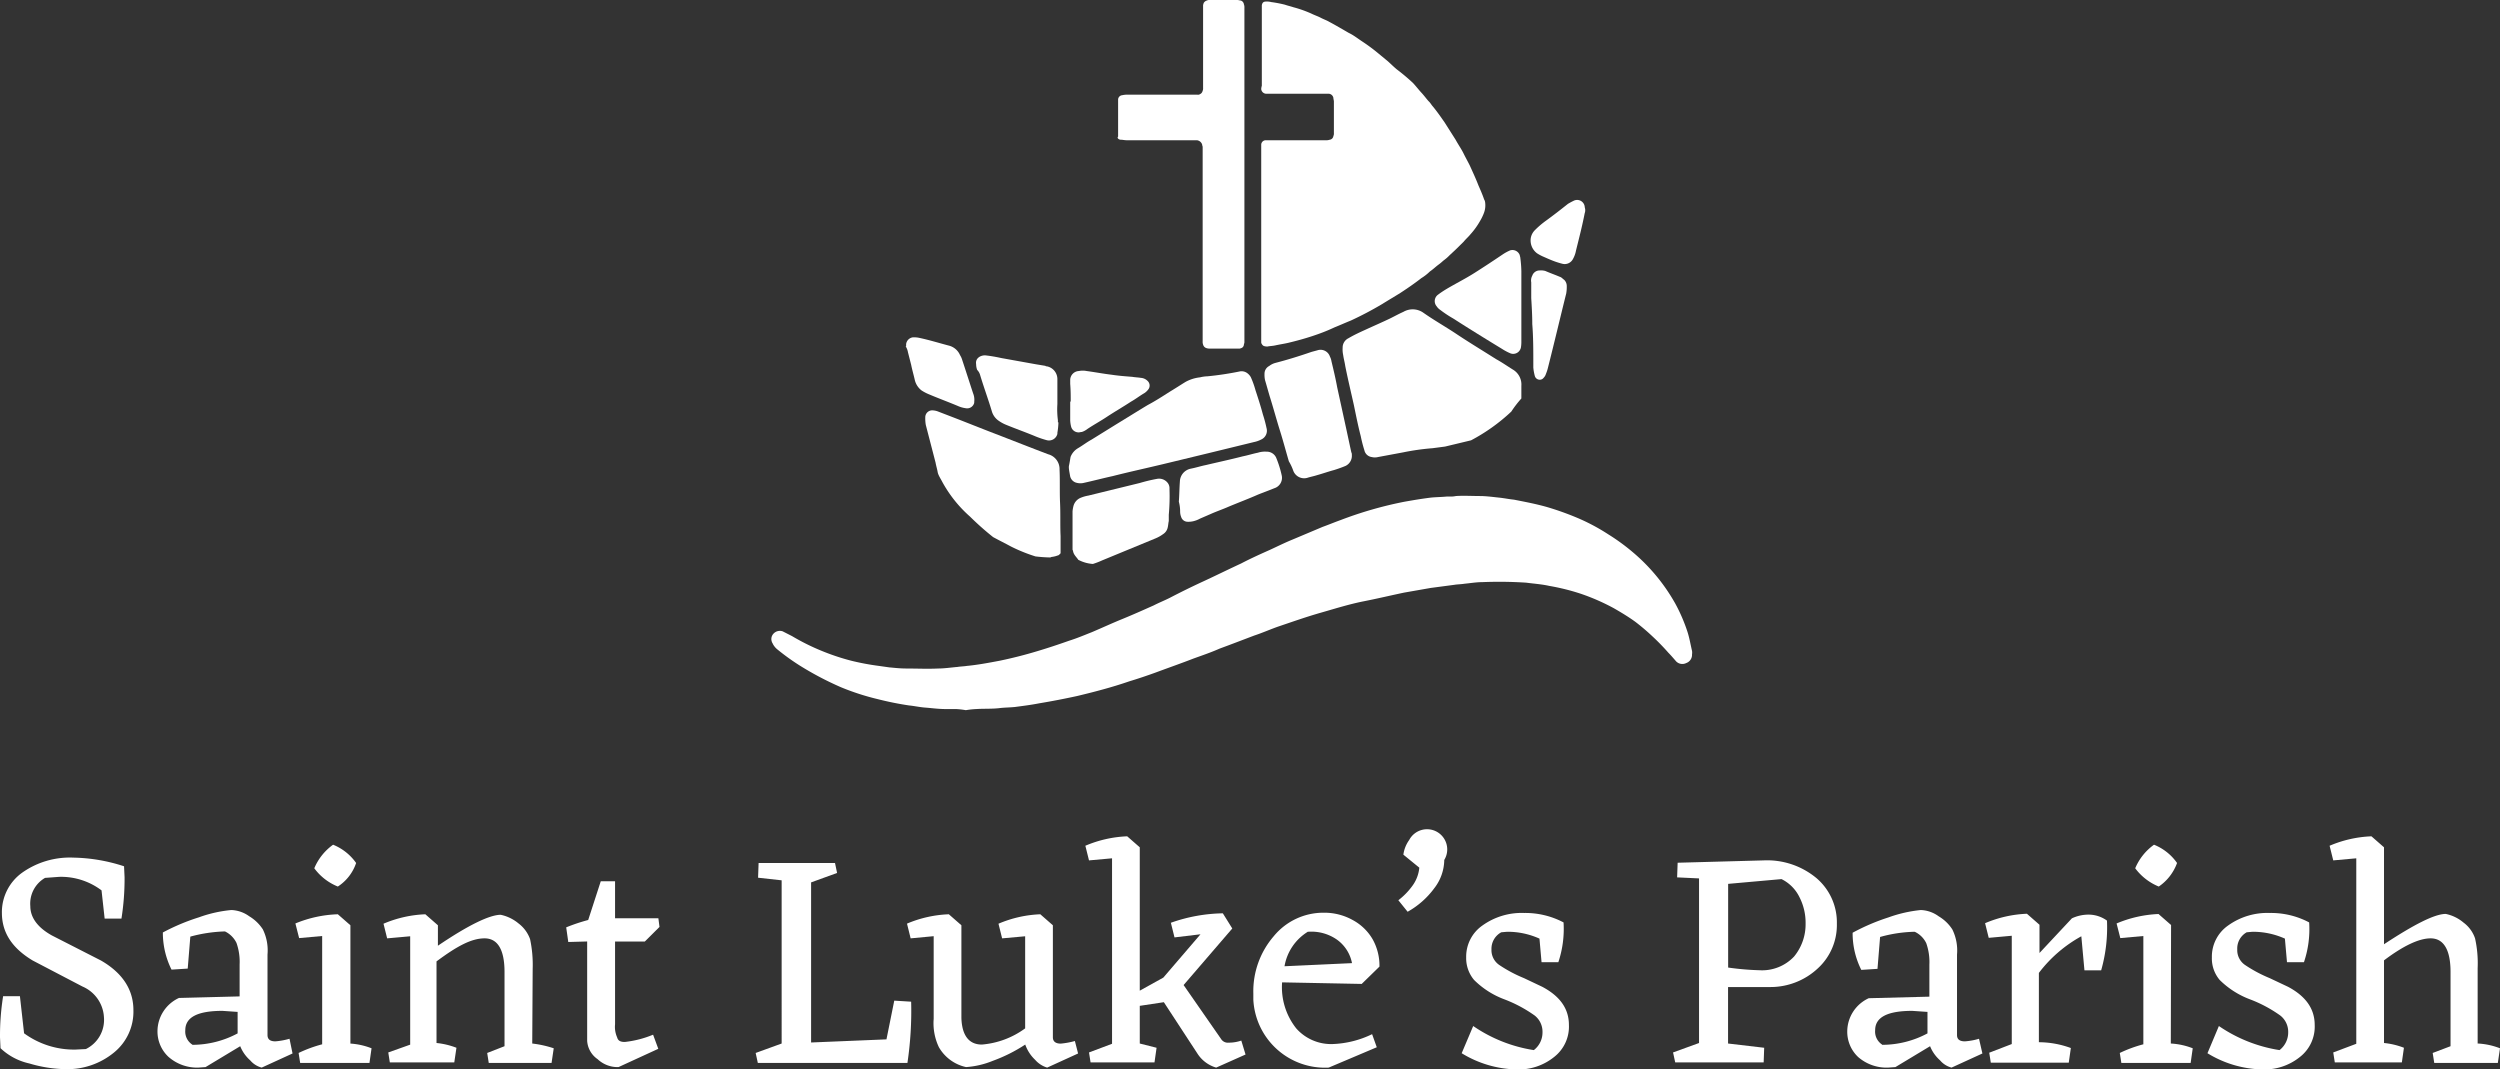 <svg xmlns="http://www.w3.org/2000/svg" viewBox="0 0 288.59 123.43"><rect x="0" y="0" width="288.59" height="123.43" fill="#333333" stroke="none"/><defs><style>.cls-1{fill:#fff;}</style></defs><title>ST Lukes Logo</title><g id="Layer_2" data-name="Layer 2"><g id="Layer_1-2" data-name="Layer 1"><g id="Group_57" data-name="Group 57"><g id="Group_55" data-name="Group 55"><g id="Group_54" data-name="Group 54"><g id="Group_53" data-name="Group 53"><path id="Path_46" data-name="Path 46" class="cls-1" d="M15.4,116.6a6.07,6.07,0,0,1-2.23,4.89,8.47,8.47,0,0,1-5.62,1.93,15.45,15.45,0,0,1-4.17-.66A7,7,0,0,1,.06,121L0,119.74A29.21,29.21,0,0,1,.36,115H2.3l.48,4.28a9.78,9.78,0,0,0,5.92,1.88l1.21-.06A3.75,3.75,0,0,0,12,117.44a4.09,4.09,0,0,0-2.48-3.56l-5.74-3c-2.42-1.45-3.56-3.26-3.56-5.5a5.6,5.6,0,0,1,2.35-4.65A9.53,9.53,0,0,1,8.46,99,19.79,19.79,0,0,1,14.32,100l.06,1.27a29.21,29.21,0,0,1-.36,4.77H12.08l-.36-3.26a7.76,7.76,0,0,0-4.89-1.56l-1.63.12a3.43,3.43,0,0,0-1.7,3.26c0,1.32.85,2.47,2.48,3.38l5.68,2.9C14.14,112.31,15.4,114.24,15.4,116.6Z"/><path id="Path_47" data-name="Path 47" class="cls-1" d="M33.77,121.61l-3.56,1.63a2.6,2.6,0,0,1-1.33-.84,4.33,4.33,0,0,1-1.15-1.63l-4,2.41-.84.06A5,5,0,0,1,19.45,122a4,4,0,0,1-1.27-3,4.24,4.24,0,0,1,2.48-3.8l7-.18v-3.69a6.55,6.55,0,0,0-.36-2.48,2.86,2.86,0,0,0-1.33-1.33,16.82,16.82,0,0,0-4,.6l-.3,3.69-1.87.12a9.55,9.55,0,0,1-1-4.29,24.2,24.2,0,0,1,4.17-1.75,15,15,0,0,1,3.74-.84,3.75,3.75,0,0,1,2.06.72,4.82,4.82,0,0,1,1.57,1.51,5.5,5.5,0,0,1,.54,2.9v9.3c0,.49.3.73.91.73a8.21,8.21,0,0,0,1.63-.3Zm-11.48-1a11.09,11.09,0,0,0,5.14-1.32v-2.48l-1.75-.12c-2.84,0-4.29.72-4.29,2.23A1.79,1.79,0,0,0,22.29,120.64Z"/><path id="Path_48" data-name="Path 48" class="cls-1" d="M40.36,120.46a8.13,8.13,0,0,1,2.53.55l-.24,1.69h-8l-.18-1.15a15.17,15.17,0,0,1,2.72-1v-12.5l-2.66.24-.43-1.69A13.91,13.91,0,0,1,39,105.54l1.45,1.27v13.65ZM39,102.34a6.29,6.29,0,0,1-2.72-2.11,6.36,6.36,0,0,1,2.17-2.72,6,6,0,0,1,2.66,2.11A5.23,5.23,0,0,1,39,102.34Z"/><path id="Path_49" data-name="Path 49" class="cls-1" d="M61.44,120.46a12.5,12.5,0,0,1,2.48.55l-.25,1.69H56.42l-.18-1.15,2-.78v-8.58c0-2.54-.78-3.87-2.3-3.87s-3.2.91-5.55,2.66v9.42a8.77,8.77,0,0,1,2.3.55l-.25,1.69H45l-.18-1.15,2.53-.9V108.08l-2.66.24-.42-1.69a13.64,13.64,0,0,1,4.83-1.09l1.45,1.27v2.36c3.57-2.42,6-3.57,7.25-3.57a4.72,4.72,0,0,1,2.06,1,3.94,3.94,0,0,1,1.33,1.81,14.21,14.21,0,0,1,.3,3.44Z"/><path id="Path_50" data-name="Path 50" class="cls-1" d="M72.13,120.28a11.86,11.86,0,0,0,3.26-.84l.6,1.63-4.59,2.11a3.36,3.36,0,0,1-2.41-.91,2.78,2.78,0,0,1-1.21-2.11V108.68l-2.18.06-.24-1.69a21,21,0,0,1,2.54-.85l1.45-4.47H71V106H76l.13,1-1.7,1.69H71v9.55a3,3,0,0,0,.24,1.51C71.35,120.16,71.65,120.28,72.13,120.28Z"/><path id="Path_51" data-name="Path 51" class="cls-1" d="M105.18,115.63a40.82,40.82,0,0,1-.43,7.07H87.48l-.25-1.15,3-1.09V101.62l-2.72-.3.06-1.7h8.82l.24,1.15-3,1.09v18.48l8.7-.36.9-4.47Z"/><path id="Path_52" data-name="Path 52" class="cls-1" d="M124.45,121.61l-3.57,1.63a3,3,0,0,1-1.39-.9,4.47,4.47,0,0,1-1.14-1.76,18,18,0,0,1-3.75,1.88,9.89,9.89,0,0,1-3.08.72,4.79,4.79,0,0,1-3.14-2.3,6.42,6.42,0,0,1-.6-3.26v-9.55l-2.66.25-.42-1.7a13.63,13.63,0,0,1,4.83-1.08l1.45,1.27V117.5c.06,2,.85,3.08,2.36,3.08a9.79,9.79,0,0,0,5-1.87V108.08l-2.66.24-.42-1.69a13.64,13.64,0,0,1,4.83-1.09l1.45,1.27v12.93c0,.48.31.73.91.73a9,9,0,0,0,1.63-.3Z"/><path id="Path_53" data-name="Path 53" class="cls-1" d="M143.78,121.73l-3.39,1.51a3.85,3.85,0,0,1-2.17-1.63l-3.87-5.92-2.78.42v4.35l1.94.49-.24,1.69h-7.38l-.18-1.15,2.66-1V99.08l-2.66.24-.42-1.69a13.64,13.64,0,0,1,4.83-1.09l1.45,1.27v16.55l2.72-1.51,4.29-5-3,.36-.42-1.69a18.76,18.76,0,0,1,6-1.09l1.09,1.75-5.62,6.53L141,120a.92.92,0,0,0,.84.36,4.41,4.41,0,0,0,1.45-.24Z"/><path id="Path_54" data-name="Path 54" class="cls-1" d="M148,113.4a7.65,7.65,0,0,0,1.63,5.31,5.37,5.37,0,0,0,4.23,1.81,11.31,11.31,0,0,0,4.53-1.14l.54,1.51-5.55,2.35a8.28,8.28,0,0,1-8.7-7.84c0-.25,0-.49,0-.74a9.73,9.73,0,0,1,2.35-6.58,7.41,7.41,0,0,1,5.8-2.72,6.71,6.71,0,0,1,3.33.85,5.87,5.87,0,0,1,2.3,2.23,6.25,6.25,0,0,1,.78,3.14l-2.05,2Zm3-5.86a5.81,5.81,0,0,0-2.72,4l7.79-.36a4.35,4.35,0,0,0-1.75-2.72,5.15,5.15,0,0,0-3.32-.9Z"/><path id="Path_55" data-name="Path 55" class="cls-1" d="M161.42,103.92a8.06,8.06,0,0,0,1.69-1.76,4.2,4.2,0,0,0,.73-2L162,98.66a3.72,3.72,0,0,1,.67-1.69,2.33,2.33,0,1,1,4.05,2.3,5.43,5.43,0,0,1-1.15,3.26,9.68,9.68,0,0,1-3.08,2.72Z"/><path id="Path_56" data-name="Path 56" class="cls-1" d="M172.17,109.59a2.07,2.07,0,0,0,.91,1.81,15.76,15.76,0,0,0,2.84,1.51l2.11,1c2.06,1.09,3.08,2.54,3.08,4.41a4.44,4.44,0,0,1-1.69,3.68,6.52,6.52,0,0,1-4.41,1.45,12.58,12.58,0,0,1-6.28-1.87l1.33-3.14a16.92,16.92,0,0,0,7,2.78,2.57,2.57,0,0,0,1-2.06,2.38,2.38,0,0,0-.9-1.93,15.5,15.5,0,0,0-3.5-1.87,9.81,9.81,0,0,1-3.5-2.24,3.9,3.9,0,0,1-.91-2.6,4.38,4.38,0,0,1,1.87-3.68,7.77,7.77,0,0,1,4.84-1.45,9.44,9.44,0,0,1,4.53,1.09,12.13,12.13,0,0,1-.6,4.59h-1.94l-.24-2.72a8.91,8.91,0,0,0-3.74-.79l-.67.06A2.16,2.16,0,0,0,172.17,109.59Z"/><path id="Path_57" data-name="Path 57" class="cls-1" d="M203.59,99.32a8.91,8.91,0,0,1,6.1,2.05,6.71,6.71,0,0,1,2.35,5.26,6.78,6.78,0,0,1-2.17,5.13,8,8,0,0,1-5.56,2.18h-4.83v6.52l4.17.49-.06,1.69H193.38l-.25-1.15,3-1.09v-19l-2.53-.12.06-1.69ZM203.1,112a5.07,5.07,0,0,0,4-1.58,5.85,5.85,0,0,0,1.33-3.8,6.46,6.46,0,0,0-.72-3.08,4.52,4.52,0,0,0-2.06-2.06l-6.16.55v9.66A31.38,31.38,0,0,0,203.1,112Z"/><path id="Path_58" data-name="Path 58" class="cls-1" d="M228.84,121.61l-3.56,1.63a2.6,2.6,0,0,1-1.33-.84,4.33,4.33,0,0,1-1.15-1.63l-4,2.41-.84.06a5,5,0,0,1-3.45-1.21,4,4,0,0,1-1.27-3,4.24,4.24,0,0,1,2.48-3.8l7-.18v-3.69a6.55,6.55,0,0,0-.36-2.48,2.79,2.79,0,0,0-1.33-1.32,15.86,15.86,0,0,0-4,.6l-.3,3.68-1.87.12a9.42,9.42,0,0,1-1-4.29A24.2,24.2,0,0,1,218,105.9a15.49,15.49,0,0,1,3.74-.85,3.73,3.73,0,0,1,2.06.73,4.72,4.72,0,0,1,1.57,1.51,5.48,5.48,0,0,1,.54,2.9v9.3c0,.48.3.72.91.72a7.55,7.55,0,0,0,1.63-.3Zm-11.48-1a11.09,11.09,0,0,0,5.14-1.32v-2.48l-1.76-.12c-2.83,0-4.28.72-4.28,2.23A1.79,1.79,0,0,0,217.36,120.64Z"/><path id="Path_59" data-name="Path 59" class="cls-1" d="M243.22,106.27a18,18,0,0,1-.67,5.74h-1.93l-.36-3.93a15.56,15.56,0,0,0-4.9,4.23v8a10.8,10.8,0,0,1,3.69.67l-.24,1.69h-9l-.18-1.15,2.6-1v-12.5l-2.66.24-.42-1.69a13.64,13.64,0,0,1,4.83-1.09l1.45,1.27v3.26l3.74-4a4.53,4.53,0,0,1,1.88-.43A3.63,3.63,0,0,1,243.22,106.27Z"/><path id="Path_60" data-name="Path 60" class="cls-1" d="M250.59,120.46a8.13,8.13,0,0,1,2.53.55l-.24,1.69h-8l-.18-1.15a15.17,15.17,0,0,1,2.72-1v-12.5l-2.66.24-.43-1.69a13.91,13.91,0,0,1,4.84-1.09l1.45,1.27Zm-1.39-18.12a6.41,6.41,0,0,1-2.72-2.11,6.36,6.36,0,0,1,2.17-2.72,5.94,5.94,0,0,1,2.66,2.11,5.58,5.58,0,0,1-2.11,2.72Z"/><path id="Path_61" data-name="Path 61" class="cls-1" d="M258.26,109.59a2.07,2.07,0,0,0,.91,1.81,16,16,0,0,0,2.83,1.51l2.12,1c2.05,1.09,3.08,2.54,3.08,4.41a4.44,4.44,0,0,1-1.69,3.68,6.54,6.54,0,0,1-4.41,1.45,12.58,12.58,0,0,1-6.28-1.87l1.32-3.14a17,17,0,0,0,7,2.78,2.58,2.58,0,0,0,1-2.06,2.39,2.39,0,0,0-.91-1.93,15.29,15.29,0,0,0-3.5-1.87,9.9,9.9,0,0,1-3.5-2.24,3.84,3.84,0,0,1-.9-2.6,4.38,4.38,0,0,1,1.87-3.68,7.76,7.76,0,0,1,4.83-1.45,9.38,9.38,0,0,1,4.53,1.09,11.94,11.94,0,0,1-.6,4.59H264l-.24-2.72a9,9,0,0,0-3.75-.79l-.66.06A2.14,2.14,0,0,0,258.26,109.59Z"/><path id="Path_62" data-name="Path 62" class="cls-1" d="M286.05,120.46a8.19,8.19,0,0,1,2.54.55l-.25,1.69H281l-.18-1.15,2.06-.78v-8.58c0-2.54-.79-3.87-2.3-3.87-1.33,0-3.14.85-5.38,2.54v9.54a8.68,8.68,0,0,1,2.3.55l-.24,1.69h-7.74l-.18-1.15,2.66-1V99.08l-2.66.24-.42-1.69a13.64,13.64,0,0,1,4.83-1.09l1.45,1.27V109c3.5-2.3,5.86-3.5,7.13-3.5a4.62,4.62,0,0,1,2.05,1,3.78,3.78,0,0,1,1.33,1.82,13.24,13.24,0,0,1,.3,3.44v8.7Z"/></g></g></g><g id="Group_56" data-name="Group 56"><path id="Path_63" data-name="Path 63" class="cls-1" d="M195.31,75.09c-.18-.78-.3-1.51-.54-2.23a19.35,19.35,0,0,0-1.39-3.2,21.55,21.55,0,0,0-4.9-5.92,23.77,23.77,0,0,0-2.83-2.06,23,23,0,0,0-3.81-2,33.42,33.42,0,0,0-3.26-1.15c-1.27-.36-2.54-.6-3.81-.85-.6-.06-1.15-.18-1.75-.24s-1.45-.18-2.18-.18c-.9,0-1.87-.06-2.77,0a3,3,0,0,1-.73.06H167c-.6.06-1.21.06-1.81.12-1,.12-2.06.3-3.08.48a44.68,44.68,0,0,0-7.37,2.12c-.67.24-1.39.54-2.06.78l-3.44,1.45c-.91.37-1.75.79-2.66,1.21-1.08.48-2.23,1-3.32,1.57-1.45.67-2.9,1.39-4.35,2.06s-2.66,1.27-3.93,1.93c-.6.3-1.21.54-1.81.85-1.21.54-2.42,1.08-3.62,1.57s-2.3,1-3.5,1.51c-.91.36-1.76.72-2.66,1-1.21.43-2.48.85-3.69,1.21-1.39.42-2.84.79-4.29,1.09-1.27.24-2.53.48-3.8.6-.36.06-.73.06-1.09.12-.72.06-1.51.18-2.23.18-1.21.06-2.48,0-3.69,0-.6,0-1.21-.06-1.81-.12h-.06l-1.27-.18a28.64,28.64,0,0,1-3.2-.6,26.2,26.2,0,0,1-3.44-1.15,25.5,25.5,0,0,1-3.39-1.69l-1.08-.55a1,1,0,0,0-1.09.3.91.91,0,0,0-.12,1c0,.06.06.06.06.12a2,2,0,0,0,.54.67,26.29,26.29,0,0,0,2.6,1.87,36.46,36.46,0,0,0,4.71,2.48,28.25,28.25,0,0,0,4.29,1.39,36.38,36.38,0,0,0,3.57.72c.6.06,1.15.18,1.75.24.85.06,1.63.18,2.48.18h1.2a8.8,8.8,0,0,1,1.15.13,9.94,9.94,0,0,1,1.21-.13c.91-.06,1.87,0,2.78-.12.54-.06,1.15-.06,1.69-.12.91-.12,1.87-.24,2.78-.42,1.45-.24,3-.54,4.41-.85,2-.48,4-1,6-1.69,1-.3,2.06-.66,3-1,1.45-.54,3-1.08,4.41-1.63,1-.36,2.06-.72,3-1.14,1.33-.49,2.66-1,4-1.51.91-.3,1.75-.67,2.66-1,1.63-.55,3.32-1.15,5-1.63s3.33-1,5-1.33,3.08-.67,4.65-1l3.08-.54,2.72-.36c.36-.06.78-.06,1.21-.13.66-.06,1.33-.18,2-.18a47.83,47.83,0,0,1,5.08.06c.9.12,1.81.18,2.65.37a25.33,25.33,0,0,1,3.63.9,24.54,24.54,0,0,1,3.86,1.69c.85.49,1.7,1,2.48,1.57a25.3,25.3,0,0,1,1.93,1.64,26.37,26.37,0,0,1,1.88,1.93c.3.3.6.66.9,1a1,1,0,0,0,1.15.18,1,1,0,0,0,.67-1C195.31,75.58,195.37,75.34,195.31,75.09Z"/><path id="Path_64" data-name="Path 64" class="cls-1" d="M175.62,46V44.53a2,2,0,0,0-1-1.88c-.67-.42-1.27-.84-1.93-1.2-1.57-1-3.14-1.94-4.72-3-1.2-.79-2.47-1.51-3.68-2.36A2.13,2.13,0,0,0,162,36c-.54.24-1.08.54-1.57.78-.9.43-1.87.85-2.78,1.27-.66.3-1.32.6-2,1a1.19,1.19,0,0,0-.66,1.09,3,3,0,0,0,.06.84c.06.43.18.85.24,1.27.3,1.51.66,3,1,4.53.25,1.21.49,2.42.79,3.57a15.6,15.6,0,0,0,.42,1.63,1,1,0,0,0,.85.78,1.46,1.46,0,0,0,.72,0l2.9-.54a27.66,27.66,0,0,1,3.39-.48l1.45-.19,3-.72a21.18,21.18,0,0,0,4.65-3.32A12.41,12.41,0,0,1,175.62,46Z"/><path id="Path_65" data-name="Path 65" class="cls-1" d="M108,53.41c.06.36.18.72.24,1.08s.36.79.54,1.15a14.81,14.81,0,0,0,3.2,4,33.2,33.2,0,0,0,2.66,2.36c.66.36,1.39.72,2.05,1.08a18.76,18.76,0,0,0,2.84,1.15,16,16,0,0,0,1.69.12c.06,0,.13-.06.19-.06a3,3,0,0,0,.72-.18.23.23,0,0,0,.12-.06l.18-.18v-2c-.06-1.2,0-2.47-.06-3.8s0-2.6-.06-3.87A1.76,1.76,0,0,0,121,52.44c-2.06-.78-4.05-1.57-6.1-2.36-1.57-.6-3.2-1.26-4.78-1.87l-1.87-.72a2,2,0,0,0-.6-.12.8.8,0,0,0-.84.77h0a4.64,4.64,0,0,0,.06.91Z"/><path id="Path_66" data-name="Path 66" class="cls-1" d="M143.05,42.89a35.51,35.51,0,0,1-3.68.55,4.05,4.05,0,0,0-.85.12,4.41,4.41,0,0,0-1.69.54c-.6.37-1.15.73-1.75,1.09-.85.54-1.69,1.09-2.6,1.57-1.21.73-2.36,1.45-3.56,2.18L126,50.75c-.55.3-1,.66-1.58,1a2,2,0,0,0-.84,1c-.06.36-.12.73-.18,1s.06.78.12,1.15a1,1,0,0,0,.6.78,1.69,1.69,0,0,0,1,.06c1.08-.24,2.23-.54,3.32-.78,1.93-.49,3.86-.91,5.86-1.39l5.25-1.27,5.2-1.27a3.19,3.19,0,0,0,.85-.3,1.11,1.11,0,0,0,.6-1.33,14.55,14.55,0,0,0-.42-1.57c-.24-.91-.55-1.87-.85-2.78a10.46,10.46,0,0,0-.54-1.51,1.52,1.52,0,0,0-.43-.48A1.1,1.1,0,0,0,143.05,42.89Z"/><path id="Path_67" data-name="Path 67" class="cls-1" d="M149.28,54.31a1.34,1.34,0,0,0,1.63.85c.36-.12.72-.18,1.09-.3.66-.18,1.32-.42,2-.6.45-.14.9-.3,1.33-.48a1.29,1.29,0,0,0,.72-1.27.51.51,0,0,0-.06-.3c-.24-1.09-.48-2.24-.72-3.33l-.91-4.17c-.18-1-.42-2-.66-3a1.78,1.78,0,0,0-.18-.55,1.14,1.14,0,0,0-1.45-.72l-.67.18c-1.39.48-2.77.91-4.16,1.27a2,2,0,0,0-.73.36,1,1,0,0,0-.54.91,2.92,2.92,0,0,0,.06.72c.18.6.36,1.27.54,1.87.42,1.33.79,2.72,1.21,4.05.36,1.15.66,2.3,1,3.45A6,6,0,0,1,149.28,54.31Z"/><path id="Path_68" data-name="Path 68" class="cls-1" d="M135,56.43a1,1,0,0,0-.24-.73,1.26,1.26,0,0,0-1.21-.42c-.67.12-1.39.3-2,.48l-5.92,1.45a4.13,4.13,0,0,0-.85.24,1.42,1.42,0,0,0-.85.91,3.82,3.82,0,0,0-.12.66v2.3h0v2.12c0,.06.06.12.06.18.06.42.43.72.6,1a4.21,4.21,0,0,0,1.69.48,9.46,9.46,0,0,0,1.09-.42l6.16-2.54a4.15,4.15,0,0,0,.85-.48,1.2,1.2,0,0,0,.54-.79c.06-.24.06-.48.12-.72v-.73A23.4,23.4,0,0,0,135,56.43Z"/><path id="Path_69" data-name="Path 69" class="cls-1" d="M166.8,33.47c-.27.17-.54.35-.79.54a.92.92,0,0,0-.23,1.27l.05.06a1.44,1.44,0,0,0,.42.43,13.27,13.27,0,0,0,1.51,1c1.88,1.21,3.75,2.36,5.62,3.5a6.12,6.12,0,0,0,.91.49.9.9,0,0,0,1.2-.42,1.34,1.34,0,0,0,.07-.18,3.79,3.79,0,0,0,.06-.67V35.34h0v-4a13.65,13.65,0,0,0-.12-1.57c0-.13-.06-.19-.06-.3a.9.9,0,0,0-1.11-.57l0,0a5.41,5.41,0,0,0-.79.42c-1.08.73-2.17,1.45-3.32,2.18S167.88,32.81,166.8,33.47Z"/><path id="Path_70" data-name="Path 70" class="cls-1" d="M113.15,43.32c.42,1.39.91,2.72,1.33,4.11a2,2,0,0,0,.72,1.08,4.26,4.26,0,0,0,.85.49c1.15.48,2.36.9,3.5,1.38a11.15,11.15,0,0,0,1.27.43,1,1,0,0,0,1.24-.72l0-.13a8.13,8.13,0,0,0,.12-1.21h-.06v-.24a9.75,9.75,0,0,1-.06-1.87V43.8a1.5,1.5,0,0,0-1.21-1.51.21.21,0,0,1-.18-.06l-1.09-.18-4-.72c-.58-.13-1.17-.23-1.75-.3s-1.27.3-1.15,1a1.93,1.93,0,0,0,.12.67A1.36,1.36,0,0,1,113.15,43.32Z"/><path id="Path_71" data-name="Path 71" class="cls-1" d="M136.23,59.08a1.73,1.73,0,0,0,.12.6.78.78,0,0,0,.72.55,2.5,2.5,0,0,0,.67-.06,3.07,3.07,0,0,0,.78-.3l1.27-.55c.67-.3,1.39-.54,2.06-.84,1.15-.48,2.3-.91,3.38-1.39.6-.24,1.27-.48,1.87-.73a1.26,1.26,0,0,0,.85-1.51,12,12,0,0,0-.6-1.93,1.18,1.18,0,0,0-1.15-.78,2.67,2.67,0,0,0-1,.12c-.6.12-1.14.3-1.75.42-1.39.36-2.84.67-4.23,1-.6.12-1.14.3-1.75.42a1.56,1.56,0,0,0-1.27,1.51c-.06.79-.06,1.57-.12,2.3h0A4.38,4.38,0,0,1,136.23,59.08Z"/><path id="Path_72" data-name="Path 72" class="cls-1" d="M104.81,40.66l.37,1.45c.12.6.3,1.21.42,1.75a2.14,2.14,0,0,0,.78,1.21,5,5,0,0,0,.79.42c1.15.49,2.3.91,3.44,1.39a3.17,3.17,0,0,0,.85.24.84.84,0,0,0,1-.62s0-.07,0-.1a2,2,0,0,0-.13-1c-.42-1.27-.84-2.6-1.26-3.86a2.11,2.11,0,0,0-.25-.55,1.9,1.9,0,0,0-1.27-1.09c-1.14-.3-2.3-.66-3.44-.9a2.92,2.92,0,0,0-.72-.06.9.9,0,0,0-.79.78v.25h-.06A1.81,1.81,0,0,1,104.81,40.66Z"/><path id="Path_73" data-name="Path 73" class="cls-1" d="M123.54,46.34v2.17a3.51,3.51,0,0,0,.12.79.89.89,0,0,0,1.12.57l.09,0a2.17,2.17,0,0,0,.67-.36c.72-.48,1.51-.91,2.23-1.39.91-.6,1.87-1.15,2.78-1.75.54-.3,1-.67,1.57-1a1.83,1.83,0,0,0,.48-.48.73.73,0,0,0-.12-.91,1.19,1.19,0,0,0-.78-.36c-.36-.06-.67-.06-1-.12-.78-.06-1.57-.12-2.36-.24-1-.12-1.93-.3-2.9-.43a2.27,2.27,0,0,0-.9,0,1.05,1.05,0,0,0-1,1v.48c.06.73.06,1.39.06,2.06Z"/><path id="Path_74" data-name="Path 74" class="cls-1" d="M177,42v.42a5.35,5.35,0,0,0,.18,1,.59.59,0,0,0,.73.39.56.56,0,0,0,.29-.21,1,1,0,0,0,.25-.42,4.79,4.79,0,0,0,.24-.73c.72-2.84,1.39-5.68,2.11-8.58a4.54,4.54,0,0,0,.06-.9,1,1,0,0,0-.3-.67c-.18-.12-.3-.3-.54-.36-.55-.24-1.09-.42-1.63-.66a1.89,1.89,0,0,0-.67-.06.89.89,0,0,0-.84.6,1.17,1.17,0,0,0-.12.78v1.81h0c.06,1,.12,2,.12,3C177,38.91,177,40.42,177,42Z"/><path id="Path_75" data-name="Path 75" class="cls-1" d="M177.43,29.24a4.73,4.73,0,0,0,.66.36c.3.13.67.3,1,.43a9.44,9.44,0,0,0,1.27.42,1.07,1.07,0,0,0,1.21-.54,3.16,3.16,0,0,0,.36-1c.36-1.45.72-2.84,1-4.29a1,1,0,0,0,.06-.42c0-.12-.06-.24-.06-.36a.88.88,0,0,0-1-.75.79.79,0,0,0-.26.08c-.23.11-.45.23-.67.36-.84.67-1.69,1.33-2.53,1.94a10.07,10.07,0,0,0-1.27,1.08,1.7,1.7,0,0,0-.49.91A1.85,1.85,0,0,0,177.43,29.24Z"/><path id="Path_76" data-name="Path 76" class="cls-1" d="M145.59,10.27a.59.59,0,0,0,.55.55h7.18a.58.58,0,0,1,.6.48c0,.12.06.3.06.42v3.63a.74.74,0,0,1-.06.36.49.49,0,0,1-.42.42,1.59,1.59,0,0,1-.3.06h-7.13a.53.53,0,0,0-.48.49V39.45c0,.12,0,.18.06.24a.49.49,0,0,0,.24.25,1.22,1.22,0,0,0,.42.06c.3-.06.6-.06.91-.13.54-.12,1-.18,1.51-.3,1-.24,1.87-.48,2.78-.78s1.69-.6,2.54-1c.6-.24,1.27-.54,1.87-.78a39.1,39.1,0,0,0,3.68-1.94c.67-.42,1.39-.84,2.06-1.26.84-.55,1.63-1.09,2.41-1.7a5.62,5.62,0,0,0,1-.78c.36-.24.67-.55,1-.79s.42-.36.66-.54.37-.3.55-.48.6-.55.9-.85l.79-.78c.24-.3.54-.55.78-.85a8.53,8.53,0,0,0,1.09-1.51,5.83,5.83,0,0,0,.48-1,2.49,2.49,0,0,0,.12-1.15.81.81,0,0,0-.12-.36c-.18-.54-.42-1.08-.66-1.63-.3-.78-.67-1.57-1-2.3-.24-.48-.48-.9-.72-1.39s-.6-1-.91-1.57l-1.27-2c-.42-.6-.84-1.21-1.33-1.81-.18-.19-.3-.43-.48-.6s-.54-.67-.85-1-.66-.79-1-1.15A23.41,23.41,0,0,0,161.23,8c-.36-.3-.66-.6-1-.91l-1.09-.9a21.06,21.06,0,0,0-1.87-1.39c-.55-.36-1-.73-1.57-1-.73-.42-1.45-.85-2.24-1.27-.3-.18-.66-.3-1-.48s-.72-.3-1.08-.48a13.63,13.63,0,0,0-2.06-.73c-.36-.12-.66-.18-1-.3a14,14,0,0,0-1.57-.3,2,2,0,0,0-.6-.06c-.3,0-.43.12-.49.42v9.3A1.52,1.52,0,0,0,145.59,10.27Z"/><path id="Path_77" data-name="Path 77" class="cls-1" d="M129.4,16.13c.18,0,.42.06.67.06h8.1a.72.72,0,0,1,.6.49c0,.12.06.18.06.3V39.39a1,1,0,0,0,.06.42.56.56,0,0,0,.36.37,1.09,1.09,0,0,0,.36.06h3.5c.24-.06.42-.13.48-.43,0-.12.06-.18.06-.3V.91a1,1,0,0,0-.06-.42.53.53,0,0,0-.36-.43c-.12,0-.24-.06-.42-.06h-3.14a.72.72,0,0,0-.36.06.65.65,0,0,0-.37.3c0,.06-.06.18-.06.24v9.55a.74.74,0,0,1-.06.36.54.54,0,0,1-.3.36.39.39,0,0,1-.3.06h-8a2.54,2.54,0,0,0-.67.06.52.52,0,0,0-.48.49v4.29C128.92,15.89,129.1,16.13,129.4,16.13Z"/></g></g></g></g></svg>
